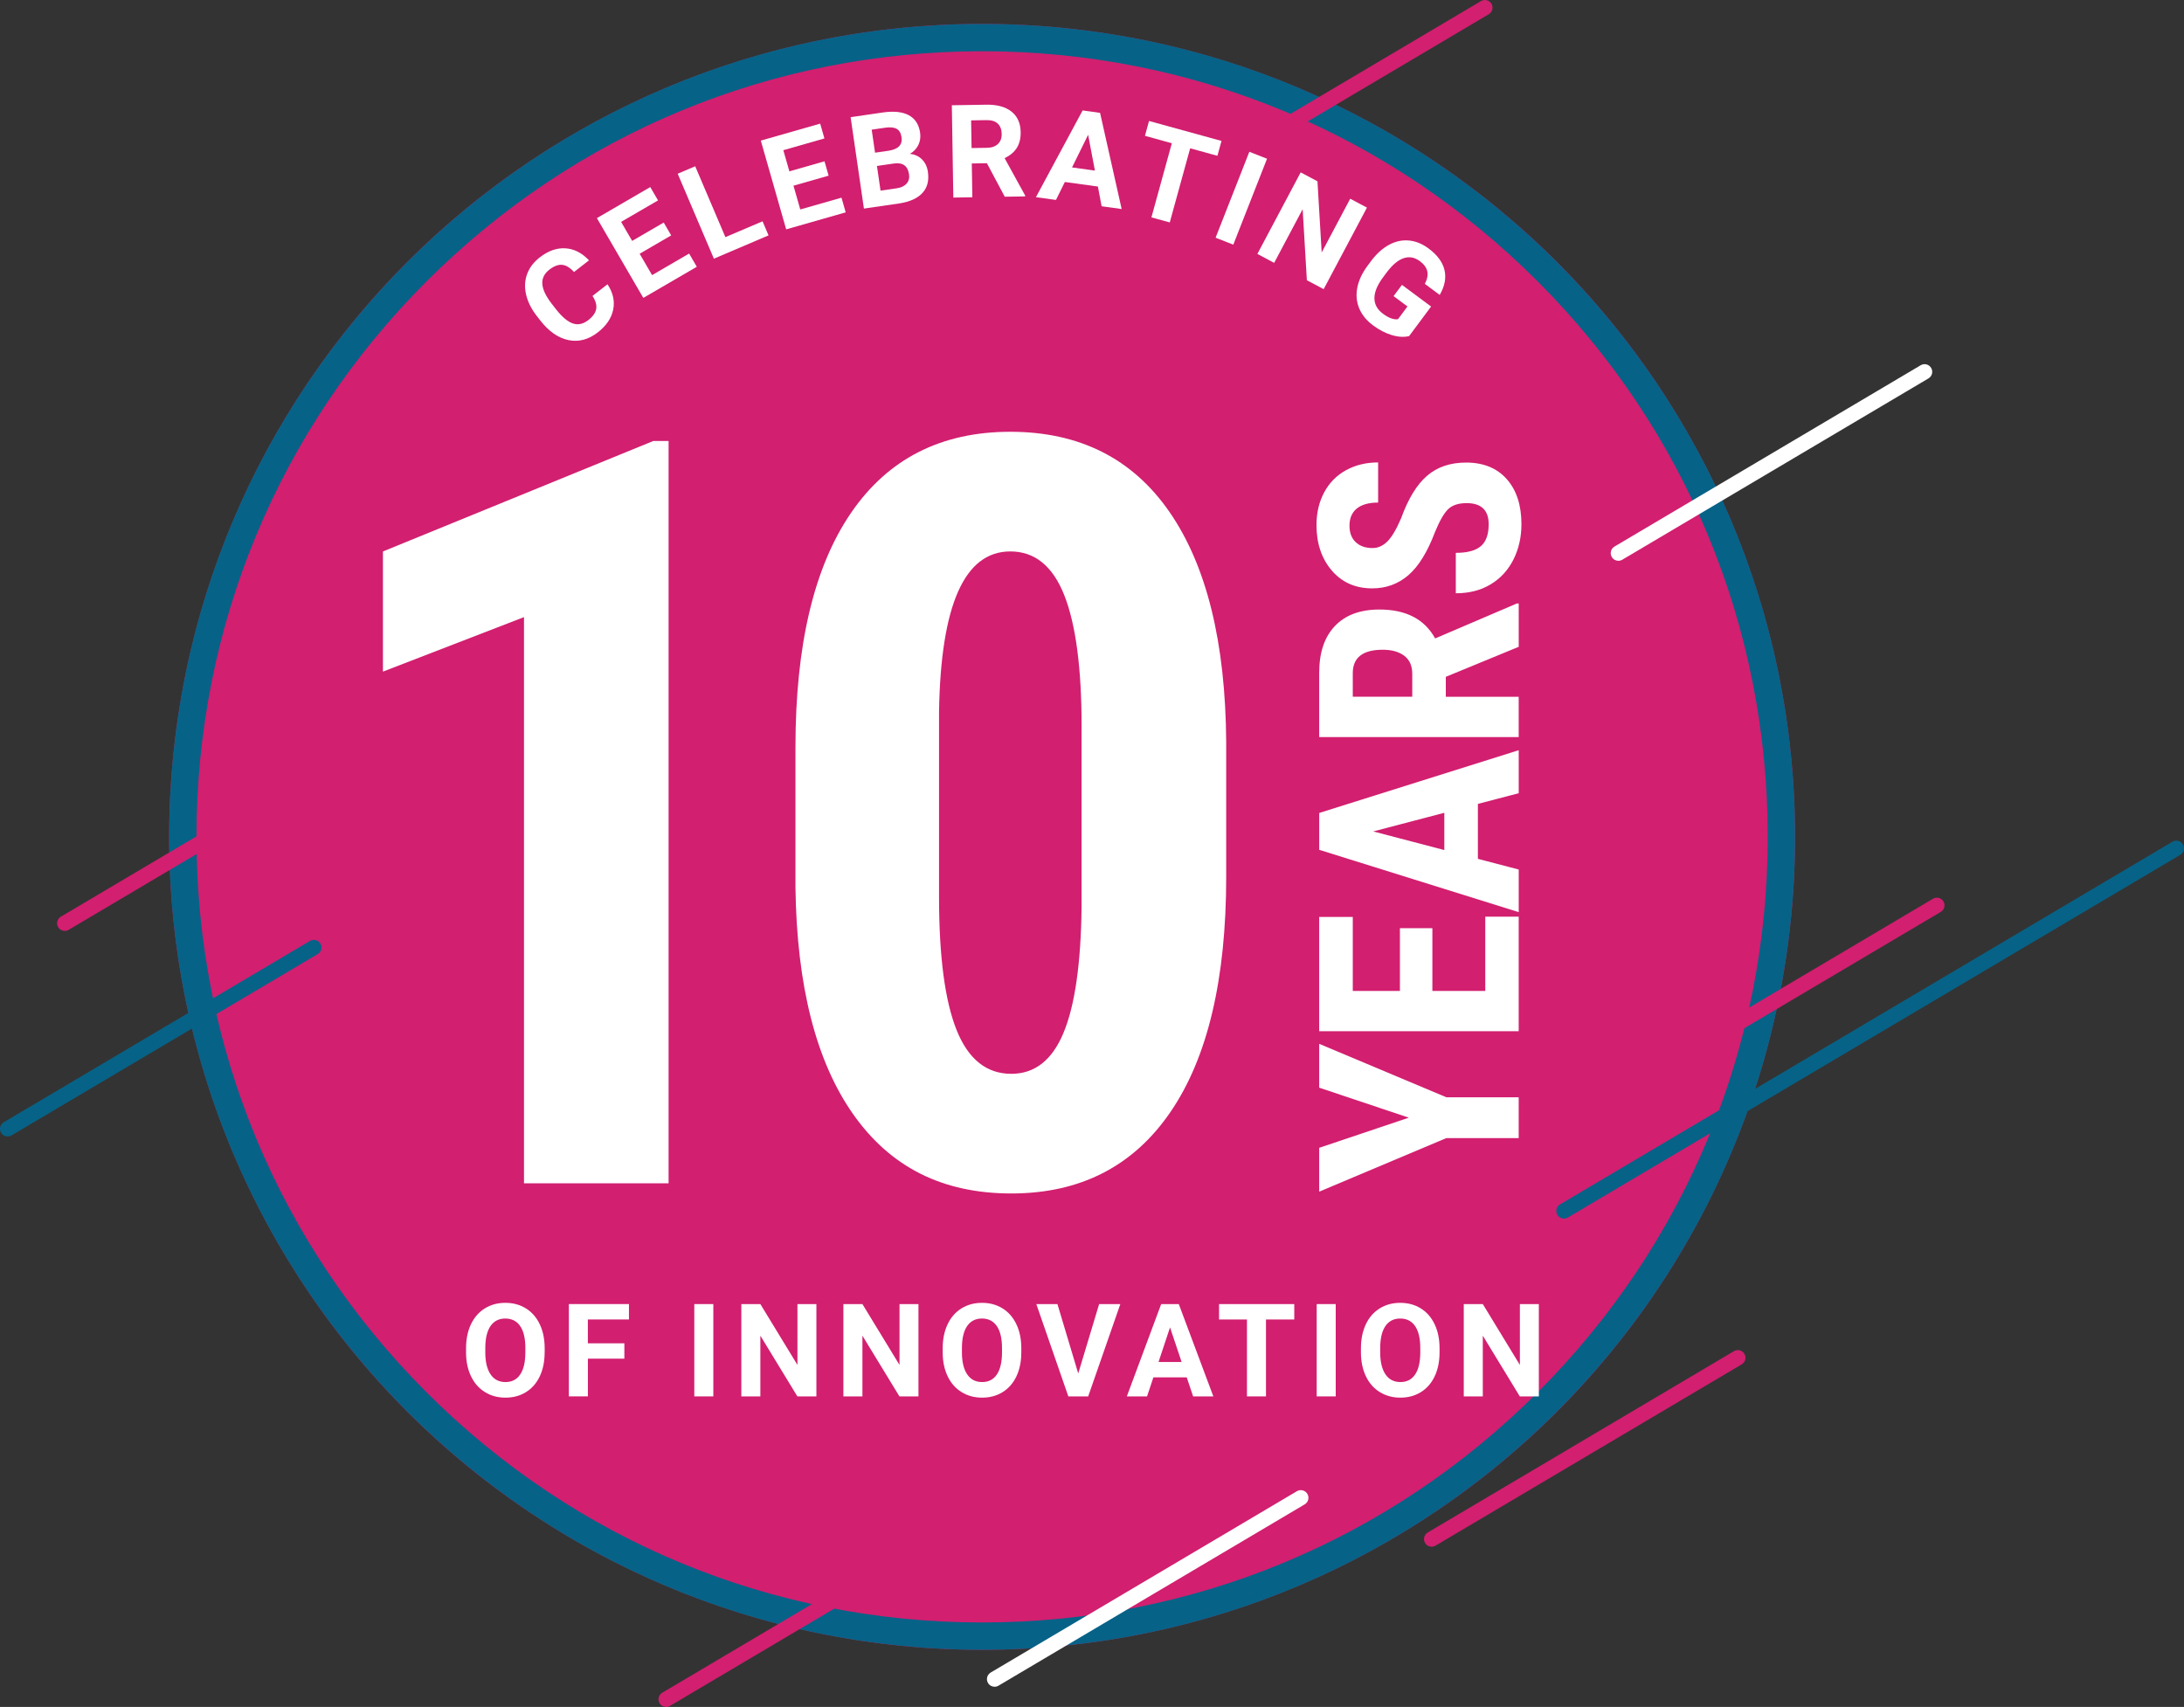 <svg xmlns="http://www.w3.org/2000/svg" id="b" width="289.12mm" height="225.97mm" viewBox="0 0 819.56 640.55"><rect x="0" y="0" width="819.56" height="640.55" fill="#333333" stroke="none"/><g id="c"><circle cx="368.54" cy="314.04" r="305.06" fill="#d21f70"></circle><path d="M368.54,19.23c78.75,0,152.78,30.67,208.46,86.35s86.35,129.72,86.35,208.46-30.67,152.78-86.35,208.46-129.72,86.35-208.46,86.35-152.78-30.67-208.46-86.35c-55.68-55.68-86.35-129.72-86.35-208.46s30.67-152.78,86.35-208.46c55.68-55.68,129.72-86.35,208.46-86.35M368.54,8.97C200.06,8.97,63.48,145.55,63.48,314.04s136.58,305.06,305.06,305.06,305.06-136.58,305.06-305.06S537.02,8.97,368.54,8.97h0Z" fill="#076287"></path><path d="M373.23,632.97c-.98,0-1.94-.5-2.47-1.41-.81-1.36-.36-3.12,1.01-3.93l114.9-68.04c1.36-.81,3.12-.36,3.93,1.01.81,1.36.36,3.12-1.01,3.93l-114.9,68.04c-.46.27-.96.4-1.46.4Z" fill="#fff"></path><path d="M537.23,580.42c-.98,0-1.94-.5-2.47-1.41-.81-1.36-.36-3.12,1.01-3.93l114.9-68.04c1.36-.81,3.12-.36,3.93,1.01s.36,3.12-1.01,3.93l-114.9,68.04c-.46.27-.96.4-1.46.4Z" fill="#d21f70"></path><path d="M586.89,457.29c-.98,0-1.94-.5-2.47-1.41-.81-1.36-.36-3.12,1.01-3.93l229.8-136.09c1.36-.81,3.12-.36,3.93,1.01.81,1.36.36,3.12-1.01,3.93l-229.8,136.09c-.46.27-.96.4-1.46.4Z" fill="#076287"></path><path d="M611.92,410.64c-.98,0-1.94-.5-2.47-1.41-.81-1.36-.36-3.12,1.01-3.93l114.9-68.04c1.36-.81,3.12-.36,3.93,1.01.81,1.36.36,3.12-1.01,3.93l-114.9,68.04c-.46.27-.96.4-1.46.4Z" fill="#d21f70"></path><path d="M249.97,640.55c-.98,0-1.94-.5-2.47-1.41-.81-1.36-.36-3.12,1.01-3.93l114.9-68.04c1.36-.81,3.12-.36,3.93,1.01.81,1.36.36,3.12-1.01,3.93l-114.9,68.04c-.46.27-.96.4-1.46.4Z" fill="#d21f70"></path><path d="M607.31,210.44c-.98,0-1.94-.5-2.47-1.41-.81-1.36-.36-3.12,1.01-3.93l114.9-68.04c1.36-.81,3.12-.36,3.93,1.01.81,1.36.36,3.12-1.01,3.93l-114.9,68.04c-.46.27-.96.4-1.46.4Z" fill="#fff"></path><path d="M2.87,426.47c-.98,0-1.94-.5-2.47-1.41-.81-1.36-.36-3.12,1.01-3.93l114.9-68.04c1.36-.81,3.12-.36,3.93,1.01.81,1.36.36,3.12-1.01,3.93L4.33,426.07c-.46.27-.96.4-1.46.4Z" fill="#076287"></path><path d="M482.24,50.14c-.98,0-1.94-.5-2.47-1.41-.81-1.36-.36-3.12,1.01-3.93L555.75.4c1.36-.81,3.12-.36,3.93,1.01.81,1.36.36,3.12-1.01,3.93l-74.97,44.4c-.46.27-.96.4-1.46.4Z" fill="#d21f70"></path><path d="M24.3,349.33c-.98,0-1.94-.5-2.47-1.41-.81-1.36-.36-3.12,1.01-3.93l74.97-44.4c1.36-.81,3.12-.36,3.93,1.01s.36,3.12-1.01,3.93l-74.97,44.4c-.46.27-.96.4-1.46.4Z" fill="#d21f70"></path><path d="M227.96,106.68c2.08,3.11,2.79,6.27,2.15,9.48-.64,3.21-2.57,6.07-5.77,8.56-3.5,2.73-7.18,3.69-11.02,2.9s-7.37-3.25-10.58-7.37l-1.3-1.67c-2.05-2.63-3.38-5.3-4.02-8.03-.63-2.72-.51-5.29.38-7.7.89-2.41,2.47-4.5,4.75-6.27,3.15-2.45,6.35-3.59,9.6-3.4s6.2,1.69,8.88,4.51l-5.63,4.38c-1.51-1.66-3-2.55-4.46-2.69s-3.06.47-4.79,1.81c-1.88,1.46-2.76,3.23-2.64,5.3.11,2.07,1.26,4.53,3.44,7.38l1.61,2.07c2.3,2.95,4.43,4.76,6.38,5.43s3.9.25,5.83-1.25c1.74-1.35,2.73-2.76,2.97-4.22.24-1.46-.23-3.07-1.4-4.84l5.63-4.38Z" fill="#fff"></path><path d="M251.87,88.33l-11.84,6.89,4.67,8.02,13.9-8.09,2.88,4.96-20.07,11.68-17.42-29.94,20.03-11.65,2.91,5-13.86,8.06,4.15,7.14,11.84-6.89,2.81,4.83Z" fill="#fff"></path><path d="M272.21,88.99l13.94-5.94,2.25,5.28-20.51,8.74-13.58-31.87,6.57-2.8,11.33,26.59Z" fill="#fff"></path><path d="M310.94,65.92l-13.18,3.76,2.55,8.92,15.47-4.42,1.57,5.51-22.33,6.38-9.52-33.31,22.28-6.37,1.59,5.56-15.42,4.41,2.27,7.94,13.18-3.77,1.54,5.38Z" fill="#fff"></path><path d="M324.19,78.25l-4.99-34.28,12.01-1.75c4.16-.61,7.43-.27,9.81,1.01,2.38,1.28,3.8,3.46,4.25,6.54.25,1.68.03,3.22-.65,4.63-.68,1.4-1.74,2.52-3.19,3.34,1.82.18,3.33.87,4.54,2.06s1.95,2.75,2.23,4.68c.48,3.3-.21,5.95-2.07,7.95-1.86,2-4.73,3.3-8.62,3.9l-13.33,1.94ZM328.36,57.3l5.23-.76c3.55-.58,5.13-2.26,4.72-5.04-.23-1.55-.84-2.61-1.84-3.16-1-.55-2.48-.69-4.42-.4l-4.94.72,1.26,8.64ZM329.08,62.29l1.35,9.25,6.05-.88c1.66-.24,2.9-.83,3.72-1.76s1.13-2.09.92-3.49c-.46-3.14-2.31-4.49-5.57-4.07l-6.47.94Z" fill="#fff"></path><path d="M370.36,61.25l-5.69.09.21,12.68-7.14.12-.56-34.64,12.87-.21c4.09-.07,7.26.79,9.51,2.58,2.25,1.79,3.4,4.35,3.45,7.68.04,2.36-.44,4.34-1.44,5.94-1,1.59-2.53,2.88-4.59,3.85l7.72,14.03v.33s-7.66.12-7.66.12l-6.7-12.57ZM364.58,55.56l5.76-.09c1.79-.03,3.17-.51,4.14-1.43.97-.93,1.44-2.19,1.41-3.8-.03-1.63-.51-2.91-1.45-3.83-.94-.92-2.37-1.37-4.29-1.33l-5.73.09.17,10.4Z" fill="#fff"></path><path d="M411.99,70l-12.4-1.71-3.33,6.74-7.52-1.04,17.52-32.55,6.55.91,8.1,36.09-7.52-1.04-1.4-7.4ZM402.29,62.83l8.58,1.19-2.54-13.44-6.04,12.25Z" fill="#fff"></path><path d="M456.85,58.47l-10.23-2.82-7.66,27.82-6.88-1.9,7.66-27.82-10.09-2.78,1.53-5.57,27.2,7.49-1.54,5.58Z" fill="#fff"></path><path d="M462.8,91.81l-6.64-2.61,12.66-32.24,6.64,2.61-12.66,32.25Z" fill="#fff"></path><path d="M496.71,108.51l-6.3-3.35-1.58-26.65-10.69,20.13-6.3-3.35,16.25-30.6,6.3,3.35,1.58,26.7,10.71-20.17,6.28,3.34-16.25,30.6Z" fill="#fff"></path><path d="M528.79,126.12c-1.95.47-4.12.34-6.51-.38s-4.73-1.93-7.02-3.63c-2.41-1.79-4.13-3.88-5.16-6.28s-1.3-4.96-.8-7.7c.5-2.73,1.74-5.46,3.72-8.17l1.4-1.89c2.06-2.78,4.32-4.83,6.76-6.17,2.44-1.33,4.95-1.89,7.51-1.65,2.56.23,5.03,1.23,7.39,2.99,3.3,2.45,5.29,5.15,5.98,8.11.69,2.95.09,6.06-1.8,9.32l-5.58-4.14c.93-1.78,1.23-3.36.91-4.75-.32-1.39-1.25-2.65-2.78-3.78-1.95-1.45-3.98-1.82-6.08-1.11-2.11.71-4.24,2.5-6.4,5.38l-1.32,1.78c-2.17,2.92-3.25,5.53-3.25,7.84,0,2.31,1.07,4.26,3.21,5.85,2.15,1.6,4.03,2.28,5.63,2.05l3.56-4.79-5.21-3.88,3.14-4.22,10.94,8.13-8.25,11.09Z" fill="#fff"></path><path d="M250.89,444.04h-54.26v-212.46l-52.93,20.45v-45.09l101.46-41.46h5.73v278.57Z" fill="#fff"></path><path d="M460.14,329.02c0,38.47-6.97,67.89-20.92,88.27-13.95,20.38-33.85,30.57-59.71,30.57s-45.38-9.9-59.33-29.71c-13.95-19.8-21.18-48.18-21.68-85.12v-52.54c0-38.34,6.94-67.67,20.83-87.99,13.88-20.31,33.82-30.47,59.8-30.47s45.92,10.06,59.8,30.19c13.88,20.13,20.95,48.85,21.21,86.17v50.63ZM405.88,272.65c0-21.91-2.17-38.34-6.5-49.29-4.33-10.95-11.08-16.43-20.25-16.43-17.2,0-26.11,20.06-26.75,60.18v69.36c0,22.42,2.2,39.11,6.59,50.06,4.39,10.96,11.24,16.43,20.54,16.43,8.79,0,15.32-5.13,19.58-15.38,4.27-10.25,6.53-25.95,6.78-47.1v-67.83Z" fill="#fff"></path><path d="M528.67,419.42l-33.63-11.26v-16.45l47.71,20.05h27.15v15.32h-27.15l-47.71,20.1v-16.45l33.63-11.31Z" fill="#fff"></path><path d="M537.51,348.31v23.55h19.85v-27.87h12.54v42.98h-74.86v-42.88h12.6v27.77h17.69v-23.55h12.18Z" fill="#fff"></path><path d="M554.59,301.67v20.62l15.32,4.01v15.99l-74.86-23.39v-13.83l74.86-23.55v16.14l-15.32,4.01ZM541.99,319v-13.99l-26.68,6.99,26.68,6.99Z" fill="#fff"></path><path d="M542.55,253.96v7.51h27.35v15.12h-74.86v-24.11c0-7.58,1.96-13.43,5.89-17.56,3.93-4.13,9.51-6.19,16.74-6.19,9.94,0,16.9,3.62,20.88,10.85l30.64-13.11h.72v16.25l-27.35,11.26ZM529.96,261.46v-8.59c0-3.02-1-5.28-3.01-6.79-2.01-1.51-4.69-2.26-8.05-2.26-7.51,0-11.26,2.93-11.26,8.79v8.84h22.31Z" fill="#fff"></path><path d="M550.27,188.81c-3.05,0-5.36.78-6.92,2.34s-3.18,4.4-4.86,8.51c-2.84,7.51-6.18,12.9-10,16.19-3.82,3.29-8.34,4.94-13.55,4.94-6.31,0-11.37-2.24-15.19-6.71-3.82-4.47-5.73-10.15-5.73-17.05,0-4.59.97-8.69,2.9-12.29,1.94-3.6,4.67-6.37,8.2-8.3,3.53-1.94,7.54-2.91,12.03-2.91v15.06c-3.49,0-6.16.75-8,2.24-1.83,1.49-2.75,3.64-2.75,6.45,0,2.64.78,4.7,2.34,6.17,1.56,1.47,3.66,2.21,6.3,2.21,2.06,0,3.92-.82,5.58-2.47,1.66-1.64,3.39-4.56,5.17-8.74,2.64-7.3,5.88-12.6,9.72-15.91,3.84-3.31,8.72-4.96,14.65-4.96,6.51,0,11.6,2.07,15.27,6.22,3.67,4.15,5.5,9.79,5.5,16.92,0,4.83-1,9.24-2.98,13.21-1.99,3.98-4.83,7.09-8.54,9.33-3.7,2.25-8.07,3.37-13.11,3.37v-15.17c4.32,0,7.46-.84,9.41-2.52,1.95-1.68,2.93-4.42,2.93-8.23,0-5.28-2.79-7.92-8.38-7.92Z" fill="#fff"></path><path d="M204.38,507.47c0,3.41-.6,6.4-1.81,8.97-1.21,2.57-2.93,4.55-5.17,5.95-2.24,1.4-4.82,2.09-7.72,2.09s-5.43-.69-7.68-2.07c-2.25-1.38-4-3.35-5.23-5.91-1.24-2.56-1.86-5.51-1.88-8.84v-1.71c0-3.41.61-6.41,1.84-9s2.97-4.58,5.21-5.97c2.24-1.39,4.81-2.08,7.7-2.08s5.45.69,7.7,2.08c2.24,1.39,3.98,3.38,5.21,5.97s1.84,5.59,1.84,8.98v1.54ZM197.15,505.9c0-3.63-.65-6.39-1.95-8.28s-3.16-2.83-5.57-2.83-4.24.93-5.54,2.79c-1.3,1.87-1.96,4.6-1.98,8.2v1.69c0,3.54.65,6.28,1.95,8.23,1.3,1.95,3.17,2.93,5.61,2.93s4.24-.94,5.52-2.82c1.29-1.88,1.94-4.62,1.95-8.22v-1.69Z" fill="#fff"></path><path d="M234.31,509.85h-13.7v14.15h-7.14v-34.64h22.55v5.78h-15.42v8.95h13.7v5.76Z" fill="#fff"></path><path d="M267.68,524.01h-7.14v-34.64h7.14v34.64Z" fill="#fff"></path><path d="M306.36,524.01h-7.14l-13.89-22.79v22.79h-7.14v-34.64h7.14l13.92,22.84v-22.84h7.11v34.64Z" fill="#fff"></path><path d="M344.66,524.01h-7.14l-13.89-22.79v22.79h-7.14v-34.64h7.14l13.92,22.84v-22.84h7.11v34.64Z" fill="#fff"></path><path d="M383.25,507.47c0,3.41-.6,6.4-1.81,8.97-1.21,2.57-2.93,4.55-5.17,5.95-2.25,1.4-4.82,2.09-7.72,2.09s-5.43-.69-7.69-2.07c-2.25-1.38-4-3.35-5.23-5.91s-1.86-5.51-1.88-8.84v-1.71c0-3.41.62-6.41,1.84-9s2.97-4.58,5.21-5.97c2.25-1.39,4.81-2.08,7.7-2.08s5.45.69,7.7,2.08c2.25,1.39,3.98,3.38,5.21,5.97s1.84,5.59,1.84,8.98v1.54ZM376.01,505.9c0-3.63-.65-6.39-1.95-8.28-1.3-1.89-3.16-2.83-5.57-2.83s-4.24.93-5.54,2.79c-1.3,1.87-1.96,4.6-1.98,8.2v1.69c0,3.54.65,6.28,1.95,8.23,1.3,1.95,3.17,2.93,5.62,2.93s4.23-.94,5.52-2.82c1.28-1.88,1.93-4.62,1.95-8.22v-1.69Z" fill="#fff"></path><path d="M404.61,515.42l7.85-26.05h7.95l-12.06,34.64h-7.45l-12.01-34.64h7.92l7.81,26.05Z" fill="#fff"></path><path d="M445.33,516.87h-12.51l-2.38,7.14h-7.59l12.89-34.64h6.61l12.97,34.64h-7.59l-2.4-7.14ZM434.75,511.09h8.66l-4.35-12.97-4.31,12.97Z" fill="#fff"></path><path d="M485.68,495.15h-10.61v28.86h-7.14v-28.86h-10.47v-5.78h28.22v5.78Z" fill="#fff"></path><path d="M501.24,524.01h-7.14v-34.64h7.14v34.64Z" fill="#fff"></path><path d="M540.2,507.47c0,3.41-.6,6.4-1.81,8.97-1.21,2.57-2.93,4.55-5.17,5.95-2.25,1.4-4.82,2.09-7.72,2.09s-5.43-.69-7.69-2.07c-2.25-1.38-4-3.35-5.23-5.91s-1.86-5.51-1.88-8.84v-1.71c0-3.41.62-6.41,1.84-9s2.97-4.58,5.21-5.97c2.25-1.39,4.81-2.08,7.7-2.08s5.45.69,7.7,2.08c2.25,1.39,3.98,3.38,5.21,5.97s1.84,5.59,1.84,8.98v1.54ZM532.97,505.9c0-3.63-.65-6.39-1.95-8.28-1.3-1.89-3.16-2.83-5.57-2.83s-4.24.93-5.54,2.79c-1.3,1.87-1.96,4.6-1.98,8.2v1.69c0,3.54.65,6.28,1.95,8.23,1.3,1.95,3.17,2.93,5.62,2.93s4.23-.94,5.52-2.82c1.28-1.88,1.93-4.62,1.95-8.22v-1.69Z" fill="#fff"></path><path d="M577.46,524.01h-7.14l-13.89-22.79v22.79h-7.14v-34.64h7.14l13.92,22.84v-22.84h7.11v34.64Z" fill="#fff"></path></g></svg>
